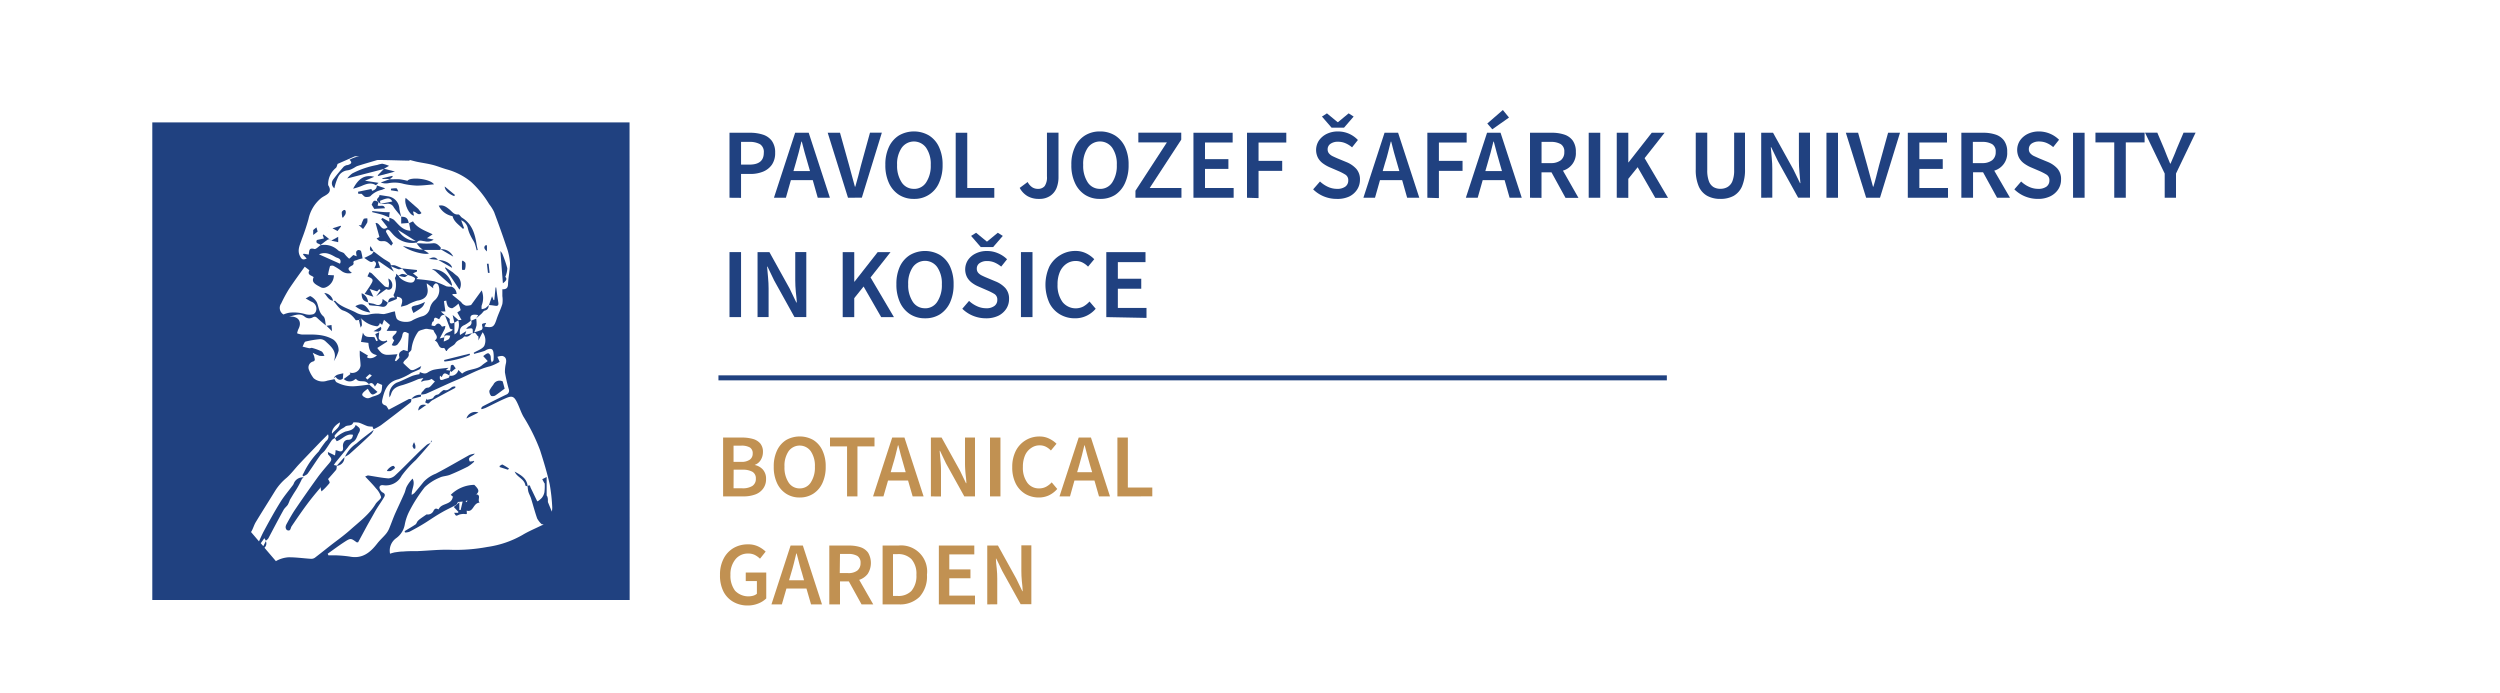 <?xml version="1.0" encoding="UTF-8"?> <svg xmlns="http://www.w3.org/2000/svg" id="Layer_1" data-name="Layer 1" viewBox="0 0 500 138.52"><defs><style>.cls-1{fill:#204180;}.cls-2{fill:#c19152;}</style></defs><path class="cls-1" d="M125.91,24.48H30.46V120h95.47ZM94.67,92.23l-.71.08c-.55-1,.53-.92,1-1.58a4.75,4.75,0,0,0-1.06.26c-2.25,1.25-4.47,2.56-6.75,3.75a6.56,6.56,0,0,0-2.42,1.63c-.6.76-1.22,1.5-1.85,2.24a3.15,3.15,0,0,1-.54.36c-.06-1.15.78-2.1.18-3.25a7.08,7.08,0,0,0-1.17,1.59c-.21.4-.27.87-.45,1.29-.59,1.35-1.23,2.69-1.82,4-.45,1-.83,2.13-1.28,3.19a4.31,4.31,0,0,1-.68,1.07c-.53.62-1.15,1.17-1.65,1.81-1.41,1.83-3,3.15-5.55,2.64a25.43,25.43,0,0,0-3-.25c-.41,0-.83,0-1.24,0l-.14-.32c1.08-.76,2.14-1.56,3.24-2.28,1.35-.88,1.37-.85,2.55,0,0,0,.11,0,.29,0L73.49,105c.49-.87,1-1.75,1.47-2.61s1.24-1.91,1.82-2.89c.22-.35.33-.73-.24-1A1.36,1.36,0,0,1,76,97.9c-.27-.56,0-.91.58-.87a3.54,3.54,0,0,0,3.75-1.88A21.36,21.36,0,0,1,83.17,92c1-1.11,2-2.24,2.94-3.37a2.14,2.14,0,0,0-.74.31c-.77.67-1.51,1.38-2.23,2.1-1.36,1.34-2.68,2.72-4.07,4a2.18,2.18,0,0,1-1.38.64c-1.36-.1-2.71-.39-4.06-.59-.15,0-.32.11-.6.21.8.86,1.54,1.59,2.18,2.39a4,4,0,0,1,1,1.7c.06.32-.58.76-.9,1.15a1,1,0,0,0-.16.2c-1.29,2.17-3.32,3.63-5.15,5.28-1,.88-2,1.64-3.09,2.45-1.31,1-2.61,2.07-3.94,3.08a1.26,1.26,0,0,1-.8.21c-1.5-.09-3-.32-4.5-.3a5.89,5.89,0,0,0-2.32.67.57.57,0,0,0-.16.11l-2.3-2.69a1.14,1.14,0,0,0,.28-1.32l-.51,1-.51-.59.72-1,.3.5a2.25,2.25,0,0,0,.5-.47c1-1.9,2-3.81,3.05-5.7.21-.38.6-.67.83-1a6.46,6.46,0,0,0,.43-1c.32-.53.6-1,.85-1.4a18.85,18.85,0,0,0,1.57-2.81l.33-.28a1.91,1.91,0,0,0-2,1.29,1.56,1.56,0,0,1-.23.36c-.82,1.1-1.72,2.14-2.44,3.31-1.16,1.87-2.22,3.8-3.26,5.73-.37.68-.68,1.4-1,2.11l-1.6-1.88a.76.76,0,0,0,.08-.11c.35-.59.52-1.28.87-1.86,1.27-2.1,2.59-4.16,3.87-6.25a10.88,10.88,0,0,1,2.28-2.6c.94-.82,1.69-1.86,2.55-2.77,1.39-1.48,2.8-2.93,4.2-4.39l1.55-1.56a1.11,1.11,0,0,1-.4,1.37,21.67,21.67,0,0,0-1.48,2.09,15.75,15.75,0,0,0-2.82,3.94,8.4,8.4,0,0,1-.42.78l.21.24c.29-.19.67-.31.86-.58.86-1.19,1.64-2.44,2.5-3.64.28-.4.75-.66,1-1.06.48-.64.88-1.34,1.35-2a1.83,1.83,0,0,1,.6-.39c0-.18-.14-.42-.06-.52A8,8,0,0,1,68,86c.29-.25.68-.39,1-.65.46-.43,1.32,0,1.64-.82,0-.11.75-.06,1.12,0,.6.18,1.15.5,1.75.7a4.4,4.4,0,0,0,1,.09c0,.09.11.31.2.53a10.78,10.78,0,0,0,1.46-.79q3-2.25,5.95-4.58c.15-.12.12-.46.18-.7h0c.63-.15,1.27-.29,1.89-.46a1.58,1.58,0,0,0,0-.41,3.77,3.77,0,0,0,1-.15c2.09-.91,4.14-1.92,6.25-2.8s4.24-2.15,6.59-2.71a10,10,0,0,0,1.9-.88l-.45-1a2.65,2.65,0,0,1,1-.18c.72.18.83.75.72,1.42a6.85,6.85,0,0,0-.21,1.89,31.68,31.68,0,0,0,.76,3.31.83.83,0,0,1-.5,1.11c-1.57.75-3.12,1.54-4.68,2.33-.14.07-.23.25-.35.37a2.26,2.26,0,0,1,.11.22,6.64,6.64,0,0,0,.79-.26c1.4-.66,2.76-1.4,4.19-2,1.15-.48,1.54-.26,2.15,1,.44.9.74,1.88,1.23,2.75a37.63,37.63,0,0,1,3.32,6.7c.72,2.25,1.41,4.52,1.93,6.82a36.25,36.25,0,0,1,.51,4.67,5.25,5.25,0,0,1-.08.81l-.79-1.92c0-.47,0-.76-.09-1,0-.13-.15-.24-.16-.37,0-1.15,0-2.3,0-3.64l-.88.44c.12.23.24.47.37.7,0,.07.13.12.12.18a10.09,10.09,0,0,1-.06,1.74,2.7,2.7,0,0,1-.5,1.09,4.3,4.3,0,0,1-.84.71s-.11,0-.14-.1c-.43-.86-.83-1.74-1.26-2.59-.11-.22-.11-.79-.61-.33-.15-1.59-1.38-2.25-2.6-2.92a2.29,2.29,0,0,0,.42.64c.63.67,1.57,1.08,1.73,2.14,0,.08.29.12.45.18a6.15,6.15,0,0,0,.14,1.06c.14.46.39.89.54,1.35.41,1.33.76,2.68,1.22,4a4.67,4.67,0,0,0,.88,1.13l.42.1c-.19.08-.38.14-.56.23-1.24.61-2.52,1.14-3.69,1.85a19.64,19.64,0,0,1-7,2.39,34.28,34.28,0,0,1-7.36.57c-2.17-.08-4.35.17-6.53.26-1,0-2,0-2.92.08-.59,0-1.17.1-1.75.18a8.68,8.68,0,0,0-.91.26,3.06,3.06,0,0,1,1.23-3.11A4.25,4.25,0,0,0,80.94,105a9.68,9.68,0,0,1,1-2.89,29,29,0,0,1,3-4.66,9.73,9.73,0,0,1,3-1.93c.59-.3,1.34-.29,2-.54,1.24-.5,2.44-1.06,3.63-1.66a7.71,7.71,0,0,0,1.28-1l-.12-.18M66.4,86.7C66.28,86,67,85,68,84.48c-.08,1.11-1,1.48-1.55,2.22m7.31-9.86c.44-.37.82-.32,1.22.47l.51-.73.94.41c-.08,1.6-.16,1.8-1.79,2.3-.54.16-.94.57-1.6.22s-.82-.61-.22-1.18a9.06,9.06,0,0,1,.74-.58c.77,1.38.87,1.41,1.94.64l-1.74-1.55m-.27-.93-.35-.35a7.76,7.76,0,0,1,.79-.73c.05,0,.29.18.44.29l-.88.79m14.5-.78.37.29c.37-.9.58-.94,1.57-.29h0c-.06.14-.08.36-.19.41-.32.15-.68.21-1,.35-.73.29-.86,0-.74-.76M69.49,33a1.68,1.68,0,0,0-.75.34c-.73.83-1.45,1.69-2.11,2.57a1.24,1.24,0,0,0,.25,1.75,9.54,9.54,0,0,1,.68-2.12,2.38,2.38,0,0,1,2-1.48,3.05,3.05,0,0,0,1-.36c.32-.14.6-.39.93-.5,1.22-.39,2.46-.74,3.69-1.11a1.58,1.58,0,0,1,.42-.09c2.08,0,4.16.1,6.24.13.07,0,.15-.2.11-.14.54.14,1,.27,1.46.37,1,.21,2.08.35,3.1.61s1.94.66,2.93.93a13,13,0,0,1,4.78,2.48,20.07,20.07,0,0,1,3.61,4.45,7.72,7.72,0,0,1,1,1.6c.84,2.26,1.67,4.54,2.43,6.83A12,12,0,0,1,102,52.6c0,1.36-.32,2.73-.39,4.1,0,.76-.22,1.2-1.14,1.15v1.36a5.3,5.3,0,0,1,0,1.59c-.32,1.06-.84,2.07-1.18,3.13-.49,1.47-.78,1.67-2.4,1.39.11-.23.21-.46.35-.74-.93.15-.91.14-.74.88a.58.58,0,0,1-.2.53,14.08,14.08,0,0,1-1.47.48,8.41,8.41,0,0,0,.48-1.41,6.77,6.77,0,0,0-.07-1.34l-1,.42a.86.86,0,0,1-.5,1.15c-.21.1-.35.34-.53.51l.33-.06c1.05-.15,1.05-.15,1,1,.68-.53.72.42,1.14.52a6.68,6.68,0,0,1,0,.83l.84-1.64a2.7,2.7,0,0,1,.33,2.73c-.4.64-1.38.93-2.1,1.37l.06.23c.67-.18,1.35-.35,2-.56.22-.06.4-.23.61-.31.86-.32,1.22-.1,1.29.79a6,6,0,0,1,0,1.27c0,.19-.25.36-.38.54,0-.19-.12-.38-.15-.57s0-.6-.09-.82c-.35-.64-.54-.62-1.45.1l.91,1c-.33.24-.75.49-1.12.81-1.13,1-2.81.69-4,1.69L91.66,74a1.47,1.47,0,0,1-1.77,1.12c0-.31.09-.63.14-.94l.23.21.91-.75c-.35-.19-.39-1-1-.53-.05.37-.09.69-.13,1l-.87-.1.53-.43a1.2,1.2,0,0,0-.23,0c-.91.11-1.84.18-2.74.37a4.32,4.32,0,0,0-1.25.59c-.52.31-1,.08-1.5-.12l-.11.42a8.46,8.46,0,0,0-1.37.32c-1.06.43-2.09,1-3.15,1.37a2.67,2.67,0,0,0-1.44,2.95,4.8,4.8,0,0,0,.29-.6c.32-1.21,1.22-1.59,2.33-1.87a27.55,27.55,0,0,0,3.09-1.17,8.55,8.55,0,0,1,1.06-.22l-.52.69c.12,0,.22,0,.27,0,.55-.34,1.26-.1,1.82-.51.08-.06.51.35.74.51-.53.5-.94,1.19-1.38,1.22-.68,0-.78.55-1.15.82-.16.11-.19.39-.29.6a2.16,2.16,0,0,0-1.91.87,1.22,1.22,0,0,0-.51,0c-1.34.7-2.67,1.42-4,2.12-.29-.4-.4-.77-.62-.84-.82-.26-.8-.66-.61-1.43.44-1.84,1.09-3.34,3.2-3.83a13.19,13.19,0,0,0,2.51-1.22c.57-.28,1.16-.5,1.73-.78.12-.06.14-.29.3-.63-.59.31-1,.56-1.45.74a.9.9,0,0,1-.72,0,19.42,19.42,0,0,1-1.44-1.34c.12-.72,1.36-1,1.07-2,.2-.24.55-.47.57-.72a7.58,7.58,0,0,1,1.29-3.47c.22-.35.88-.45,1.37-.61a1.32,1.32,0,0,1,.68,0c.39.07,1.06.11,1.1.29.17.66,1.19,1.27.23,2a2.65,2.65,0,0,1,.35.23c.47.46.43,1.47,1.49,1.26.1,0,.27.39.42.61,0,0,.12,0,.13,0,.37-.76,1.36-1,1.69-1.5.44-.75,1.21-.76,1.68-1.27.07-.08.21-.17.28-.14.68.2,1-.32,1.45-.66L93,67c.08-.25.16-.51.25-.78L92,67c-.12-1,0-1.62.9-2a5.61,5.61,0,0,0,1.26-.88c-.27-1,.12-1.37,1.49-1.1l-.41.64c.33-.28.67-.57,1-.86s.44-.6.71-.68c.65-.16.77-.59.81-1.12a4.32,4.32,0,0,1-.67.62,3,3,0,0,1-.75.22,2.12,2.12,0,0,1,0-.76,4.11,4.11,0,0,0,0-3L94.22,61a3.4,3.4,0,0,1-1,.14,1.85,1.85,0,0,1-.72-.4c-.13-.09-.2-.27-.32-.37l-1.72-1.4a1,1,0,0,1,.11-.17l.75,0a1.64,1.64,0,0,0-1-1.47l0,0,0,0v0a3.62,3.62,0,0,1-1.05-.07,20.78,20.78,0,0,0-2.42-1,32.65,32.65,0,0,0-3.56-.44c0-.07.17-.2.3-.36l-1-.79.81-.37L83.39,54l-3-.32v0A14.78,14.78,0,0,0,79,53.07a2.41,2.41,0,0,0-.8,0c-.08-.18-.12-.44-.26-.54-.45-.34-1-.59-1.42-.92-.62-.43-1.2-.89-1.8-1.34a1.48,1.48,0,0,1-.39.56,15.63,15.63,0,0,1-1.48.75c1.35.95,1.35.95,1.92.61.71.4.4.85.08,1.48l1.18-.13c-.18-.51-.29-.84-.41-1.17l.15-.12,3,2.07-.58-1.09a14.1,14.1,0,0,0,1.46.61c.23.07.52-.07.78-.11l1.11,1.31,0,0,.06,0h0l0-.05c.31.12.64.21.94.35s.47.25.47.38a1,1,0,0,1-.31.65c-.66.52-2.76-.41-3-1.28l0,0-.07,0h0l0,0-.42-.35a1.2,1.2,0,0,1,0,.37c0,.2-.26.41-.22.57A4.29,4.29,0,0,1,78.7,59c0,.1.17.34.26.51-.74-.06-1.28.13-1.34,1,.57-.23,1.15-.45,1.72-.71.07,0,0-.3.07-.46,1.09.2,1.27.57.75,2A9.18,9.18,0,0,0,81.43,61a9.72,9.72,0,0,1,2-.87c1.66-.22,2.41-1.18,2-2.79a4.24,4.24,0,0,1-.08-.68l1.31,1c0-.11-.09-.33,0-.48a1.12,1.12,0,0,1,.51-.52c.11,0,.43.17.49.33A2.71,2.71,0,0,1,87,60a3,3,0,0,0-1,1.56,2.11,2.11,0,0,1-1.59,1.71,9.24,9.24,0,0,0-2.11.9c-.91.43-2.67.18-3-.52A4.83,4.83,0,0,1,79,62.29c-.2,0-.47.08-.73.14a13.63,13.63,0,0,1-1.49.39,9.72,9.72,0,0,1-1.06-.1,7.83,7.83,0,0,0-1.61.11,3.69,3.69,0,0,1-2.81-.26c-1.41-.79-3.07-1.13-4.23-2.38,0-.06-.23,0-.38,0,.64.69,1.17,1.69,2,1.93A4.79,4.79,0,0,1,71.12,64c.09.12.44,0,.66,0l.48-.3a5.24,5.24,0,0,0,3.15,1.56c.12,0,.3-.16.41-.28a1.31,1.31,0,0,0,.15-.38,5.19,5.19,0,0,0,.46.36c.11-.29.22-.58.37-1L78,65c-.18.32-.4.71-.68,1.18h2c.12.79-1.48,1-.48,1.88-.16.32-.32.61-.49.95a.94.94,0,0,0,1.34-.38,3.83,3.83,0,0,0,.75-1.44c.18-1.21.76-.75,1.31-.49-.07,1.22-.14,2.38-.21,3.54l-.83-.25c-.53.26-1.11.53-.83,1.42.07.19-.43.56-.67.84l-.24-.14c.14-.34.27-.69.51-1.27-.84.06-1.51.14-2.17.12a2.08,2.08,0,0,1-1-.37,5.52,5.52,0,0,1-.85-1l2-1.28a2.72,2.72,0,0,1-.11-.25,1.13,1.13,0,0,1-1.61-.37c0-.58.08-.92.1-1.25l-.79.38c.16.4.34.84.51,1.28l-.3.13-.37-.78c-.82-.16-1.9.26-2.3-.94-.12.57-.24,1.14-.39,1.87l1.48.2c.13,1.61.53,2.18,1.71,2.45-.48.6-1.65.84-2,.38l.22-.28-1.66-1c0,.16,0,.43,0,.7,0,.76.16,1.53.16,2.3a1.66,1.66,0,0,1-2.18,1.37l.16.3-1.33,1a1.63,1.63,0,0,0,2,.25,2.44,2.44,0,0,1,.44-.28c.54.77,1.47.27,2.11.66a3.78,3.78,0,0,1,.57.49c-1.07.12-2.15.29-3.23.34a6.76,6.76,0,0,1-3.32-.8c-.2-.1-.29-.41-.43-.63-.48.1-1,.21-1.43.3a2.78,2.78,0,0,1-2.75-.49,6.46,6.46,0,0,1-.91-1.63,1.23,1.23,0,0,1,.67-1.67c.66-.15.47-.51.39-.88,0-.22-.16-.44-.32-.91a9.28,9.28,0,0,0,1.35.61,3.47,3.47,0,0,0,1,0c-.19-.3-.32-.74-.61-.89a10.57,10.57,0,0,0-1.93-.7c-.15,0-.35.1-.52.07-.45-.08-.89-.21-1.33-.32.19-.34.33-.9.58-1A20,20,0,0,1,64,67.83a1.6,1.6,0,0,1,1.08.41c1.1,1.05,2.43,2,1.69,4a8.08,8.08,0,0,0,.95-2.08,2.62,2.62,0,0,0-1.07-2.25c-2-1.17-4.1-1-6.23-1a3.6,3.6,0,0,1-1-.25,4.34,4.34,0,0,1,.25-.82c.73-1.35.14-2.46-1.36-2.52l-.49,0c1-.18,2.13-.82,3.1,0a1.39,1.39,0,0,0,1.66.13c.5-.25.71,0,1,.27.51.49,1.07.93,1.6,1.38-.14-.65-.11-1.49-.51-1.84-.94-.8-.89-1.89-1.32-2.84a3.2,3.2,0,0,0-1.22-1.17c-.15-.1-.57.23-1,.44.54.3.85.51,1.18.66a1.48,1.48,0,0,1,.9,1.83,1,1,0,0,1-.55.66,3,3,0,0,1-1.57,0,7.93,7.93,0,0,0-3.2-.3,5,5,0,0,0-1.19.36,1.53,1.53,0,0,1-.46-2.21,28.33,28.33,0,0,1,1.55-2.87c1-1.51,2.09-3,3.16-4.48l.93.71c-.52,1,.48,1,.85,1.39-.47,1,.24,1.39,1.5,2.05a1.15,1.15,0,0,0,.87,0,2.65,2.65,0,0,0,1.68-2.43L65.6,55A14.13,14.13,0,0,1,66,53.25c0-.1.51-.18.69-.08a12,12,0,0,1,1.58,1,2.34,2.34,0,0,0,2.11.41c-.92-.72-.89-1,.08-1.5.12-.06.28-.27.26-.37-.17-.65.43-.58.72-.73a4.83,4.83,0,0,1,1.07-.29,10.11,10.11,0,0,0-.3-1.46c-.05-.14-.39-.25-.58-.22a.6.6,0,0,0-.4.39,2.7,2.7,0,0,0,.12.86L70.67,51c-.31.27-.79.78-.86.72a6.43,6.43,0,0,1-1-1.07c-.34-.25-.89-.31-1.22-.61a4,4,0,0,0-3.47-1c-.43.27-.93.85-1.25.76-1.14-.34-1,.42-1.13,1.12l-1-.18-.15.16.75.8c-.68.33-1,.23-1.32-.44-.66-1.23,0-2.33.35-3.45a42.2,42.2,0,0,0,1.33-4,7.35,7.35,0,0,1,2.54-4.2c.73-.6,2.46-.93,1.39-2.59,0,0,0,0,0-.08a4.2,4.2,0,0,1,1.54-3.35c.2-.18.24-.53.35-.81L71,31.25h.9a6,6,0,0,0-2,.71c.71.63.21.86-.4,1.07M88.82,60.21l.44-.09a3.19,3.19,0,0,0,.31,1.11,1.09,1.09,0,0,0,.9.41,5,5,0,0,0,1.22-.93,10,10,0,0,1,.44,1.3c0,.07-.32.23-.67.48L92.31,64l-.64,0a0,0,0,0,1,0,0l-1.14-1,.34,1.54c-.56.19-1,.37-.92-.63,0-.24-.61-.56-.95-.84h0l-.84-.78.92,0c-.1-.67-.19-1.32-.28-2m2.09,4.26.77-.5a3.29,3.29,0,0,1-.21,2.35c-.12.23-.4.36-.56.49ZM89,63.07c.33.85.67,1.7,1,2.65l.57.21c-.52.64-1.61.46-1.74,1.43.13-.1.26-.29.4-.3a4.57,4.57,0,0,1,.82.09c-.09.24-.13.54-.31.69a4.55,4.55,0,0,1-1,.46c.06-.41.1-.63.13-.84l-.92.23c.38-.73.69-1.31,1-1.91a2.9,2.9,0,0,0,.12-.6l-.68.15c-.35-.49-.74-1-1.36-.18-.09.11-.48,0-.73-.06a3.06,3.06,0,0,1,.16-.63c0-.12.29-.19.3-.29.06-1.07.64-.49,1.07-.31.29-.46.45-1.06,1.16-.79M63.83,50.85c1.29-.55,2.28,0,3.28.57.43.23,1.07.23,1,1,0,0,0,.1-.12.32l-4.16-1.86"></path><polyline class="cls-1" points="64.1 49.02 64.11 49.02 64.11 49.02 64.1 49.02"></polyline><path class="cls-1" d="M86.13,88.61l0,0h0Z"></path><path class="cls-1" d="M94.17,64.14h0v0l0,0"></path><path class="cls-1" d="M97.76,61v0a0,0,0,0,1,0,0Z"></path><path class="cls-1" d="M67.07,92.54c.82-1,1.64-2,2.48-3.05a4.38,4.38,0,0,1,1-1.07c.78-.43.84-1.22,1.22-1.85.56-.92-.09-1.12-.63-1.59-.37,1-1.16,1.13-2.06,1.33A6.88,6.88,0,0,0,67,87.66l.34.58c1.16-.37,1.89-1.6,3.26-1.28-.1.66-.31,1-1,1s-1.1.67-1,1.44-.23,1.06-1,.76a4.71,4.71,0,0,0-.48-.14c0,.4-.08.72-.12,1.07l-1.43-.69c.06.31,0,.47.12.55.74.81.74,1,.08,1.77s-1.57,1.82-2.27,2.79q-2.25,3.12-4.41,6.3c-.63.92-1.17,1.9-1.71,2.88-.23.41-.43.88,0,1.32h0s0,0,0,0a0,0,0,0,1,0,0c.78.34.69-.37.94-.75,1-1.48,2-2.94,3.06-4.37.84-1.13,1.74-2.23,2.66-3.3s2.12-2.37,3.15-3.58c.17-.2.13-.59.18-.89l-.06,0L66.76,93c.1-.15.2-.3.31-.44"></path><path class="cls-1" d="M67,87.68l0,0h0v0Z"></path><path class="cls-1" d="M81.76,44.67l.06,0v0a.11.11,0,0,0-.06.07"></path><path class="cls-1" d="M84.86,48.22a2,2,0,0,0,1.87-.31l-1.34-.28,1.14-.77c-1.51-.72-3.13-1.27-3.93-2.59l-.78.37c.1.49.19,1,.28,1.51-1.6-.1-2.38-1.23-3.3-2.17a2.62,2.62,0,0,0-.94-.42v.78l-1.36-.75-.26.26,1.27,1.61c-1.29,1-1.48-1-2.4-.86.27,1,.54,1.93.78,2.81l-.58.27c.58.61.58.58,1.49.54a1.39,1.39,0,0,1,.77.31,6.47,6.47,0,0,1,.67.61l.35-.49c-.5-.8-1-1.55-1.4-2.31,0-.07.11-.37.22-.4a.61.61,0,0,1,.49.16c.41.4.74.89,1.18,1.24a5,5,0,0,0,4.2,1.17l0,.05h.06l0,0c.4-.68,1-.38,1.57-.31m-5.31-2.28,3.52,2.23a4.21,4.21,0,0,1-3.52-2.23"></path><path class="cls-1" d="M90.81,99.5l-.24-.15c-.29,1.74-2.29,1.18-2.85,2.53-.4-.15-.66-.34-1,.25a1.27,1.27,0,0,1-1.4.75c-.49.34-.88.59-1.24.86a3.21,3.21,0,0,0-.55.49c-.16.2-.23.52-.43.66-.7.47-1.44.89-2.16,1.33,0,.09,0,.19.08.28a2.61,2.61,0,0,0,.85-.14c1.18-.62,2.35-1.26,3.49-2s2-1.32,3.08-1.93c.9-.52,1.86-.94,2.76-1.45.21-.11.29-.43.39-.59l1.21-.1a3.58,3.58,0,0,0,1.68-.82c1.46-1,1.56-1.34.38-2.5a6.81,6.81,0,0,0-4.71,2l.62.52"></path><path class="cls-1" d="M91.57,102.56h-.74c.37.7.36.67,1,.37a3,3,0,0,1,.9-.14c.21,0,.55.07.61,0s0-.43,0-.66c1.38.4,1.26-1.56,2.59-1.6-.52-.53.38-1.5-.66-1.67a6,6,0,0,0-1.79.26c0,.08.09.16.14.24-.08.33-.15.67-.24,1.08-.35-.27-.53-.42-.75-.58L92.13,102l-.26,0v-1.54l-1.11.94.95,1-.14.18"></path><path class="cls-1" d="M90.51,43.23c.3,1.18,1.31,1.74,2.06,2.53l.25-.13c-.19-.52-.38-1-.59-1.58a2.19,2.19,0,0,1,1.34,1.62,7.07,7.07,0,0,0,.68,1.73c.2.43.52.82.69,1.26a12.53,12.53,0,0,1,.39,1.4l.22-.06c-.07-.33-.16-.66-.21-1-.33-2.17-.89-4.2-2.92-5.45-.29-.18-.53-.68-.75-.66-.89.1-1.24-.57-1.78-1s-1.22-1-2.14-.75a3.8,3.8,0,0,0,2.76,2.09"></path><path class="cls-1" d="M72.93,58.77l1.86.62c-.05,0-.12,0-.14-.1-.22-.45-.43-.91-.71-1.49l1.49.48.41-.44.27.19-.87,1.23L77,58c.11-.08.28-.2.35-.16a.72.72,0,0,0,1.1-.57,1.51,1.51,0,0,0-.78-1.57,8.08,8.08,0,0,0,.14.9,4,4,0,0,1-.12.89c-.26-.09-.6-.09-.79-.27-.86-.82-1.68-1.7-2.54-2.54a1.8,1.8,0,0,0-.48-.24c-.07.16-.14.32-.22.48s-.11.24-.17.36c1.22.5,1.28.69.57,1.8-.32.52-.67,1-1.1,1.65"></path><path class="cls-1" d="M78,35.81h0l0,0h0l-1.85.69a2.85,2.85,0,0,0,1.53.14,6.5,6.5,0,0,1,3.1.15,15,15,0,0,0,2.56.33c1.17,0,2.34-.16,3.46-.25-.71-1.1-4.68-1.57-5.31-.71a14.35,14.35,0,0,0-1.51-.3c-.66-.05-1.33,0-2,0Z"></path><path class="cls-1" d="M76.81,33.75h0l1-.58a7,7,0,0,0-1.36-.43,5.42,5.42,0,0,0-1,.25,17.42,17.42,0,0,0-5,1.7,4.73,4.73,0,0,0-1,1l7.41-1.92Z"></path><path class="cls-1" d="M98.93,79.18c.63-.4,1.22-.88,2-1.45-.09-.34-.23-.87-.39-1.45a1.37,1.37,0,0,0-1.89.69,6.5,6.5,0,0,0-.78,1.18,1.51,1.51,0,0,0,.33,1c.07.11.55.1.74,0"></path><path class="cls-1" d="M81.13,39.57c-.41,1.25.84,3.59,1.68,3.54-.07-.26-.13-.51-.21-.8.63-.08,1,1,1.7.3l-.65-.84,0,0-2.55-2.23"></path><path class="cls-1" d="M73,36.14l1.85-.78c-2.09-.54-3.26.57-4.23,2.38a13,13,0,0,0,1.55-.49c1-.44,2-.85,3-.2h0l.54-.48L73,36.14"></path><path class="cls-1" d="M88.14,49.49c-.44-.44-.81-.94-1.62-.83a13.28,13.28,0,0,1-2.44,0l-.76,0a8.61,8.61,0,0,0,.58.74c.22.22.48.39.72.59v0l3.45,0c0-.11.12-.29.08-.33"></path><polyline class="cls-1" points="75.22 37.05 75.22 37.05 75.21 37.05 75.22 37.05"></polyline><path class="cls-1" d="M77,37.64l-1.64-.55c0,.66-.41.92-.94,1.08,0,0-.09-.24-.14-.37l-2.68.55.06.41.65,0c.31.26.51.57.77.62s.83,0,1-.15a4.32,4.32,0,0,1,2.28-1.26c.2-.07.39-.17.67-.29"></path><path class="cls-1" d="M75.3,37a.12.12,0,0,0-.08,0l.14,0h0s0,0-.06-.05"></path><path class="cls-1" d="M101.07,55.35a4.84,4.84,0,0,0,.39-1.7,23.73,23.73,0,0,0-1-2.92,2.77,2.77,0,0,0-.38-.52c.17,2.25.33,4.33.5,6.45.53-.42,1-.83.45-1.31"></path><path class="cls-1" d="M69,91.35a5.11,5.11,0,0,0,.9-.54c1.49-1.34,3-2.69,4.41-4.07a2.53,2.53,0,0,0,.42-.76c-1.15.89-2.34,1.73-3.42,2.7A6.5,6.5,0,0,0,69,91.35"></path><path class="cls-1" d="M74.68,86l0,0a0,0,0,0,1,0,0h0s0,0,0,.06"></path><path class="cls-1" d="M90.42,54.38c-.44-.32-.9-.62-1.35-.93,0,0,0,.09-.07.14l2.89,4.34a2.23,2.23,0,0,0-.44-2.73c-.37-.25-.68-.56-1-.82"></path><path class="cls-1" d="M90.5,77.36c-.53.29-.93.87-1.69.64-.15,0-.41.24-.61.39s-.4.47-.65.52a1.14,1.14,0,0,0-.87.61c-.18.3-.8.31-1.22.45l-.12-.24c-.1.25-.21.49-.31.74.62.33.62.32,1-.07a2.32,2.32,0,0,1,.47-.37q2.28-1.25,4.56-2.46l0-.28a1.72,1.72,0,0,0-.56.07"></path><path class="cls-1" d="M86.42,53.86a3.86,3.86,0,0,1,.66.37c1.1,1,2.2,2,3.29,2.94a.58.58,0,0,0,0-.34,4,4,0,0,0-4-3"></path><path class="cls-1" d="M97.76,61l0,0v0h0"></path><path class="cls-1" d="M99.67,60.55c-.17-1-.29-2-.43-3.06h-.13c-.08.84-.17,1.68-.25,2.52l-.16,0c-.09-.25-.19-.5-.29-.77L97.79,61c.41.05.82.06,1.22.15s.76,0,.66-.58"></path><path class="cls-1" d="M84.62,49.89a5.49,5.49,0,0,1-.7,0l-3.33-.69c1.25,1.06,4.59,1.88,5.19,1.47l-1.17-.76v0"></path><path class="cls-1" d="M85,60.38a8.84,8.84,0,0,1-1.5.63c-1.35.28-1.39.31-.81,1.59,1.9-1.18,1.91-1.19,2.31-2.22"></path><path class="cls-1" d="M73.61,60.49h0v0Z"></path><path class="cls-1" d="M75.08,60.88c-.49-.25-1-.13-1.43-.38.08.21.15.53.26.55.78.12,1.58.08,2.34.27s1.08-.2,1.33-.78l-1.06-.74c0,1.15-.76,1.42-1.44,1.08"></path><path class="cls-1" d="M77.59,60.54h0l0,0h0"></path><path class="cls-1" d="M65.91,96.61c.13-.18-.3-.74-.47-1.11-.77.75-1.67,1.37-1.14,2.78a12.06,12.06,0,0,0,1.61-1.67"></path><path class="cls-1" d="M74.06,62.5c-1-1.69-1.63-2-3-1.26a5.92,5.92,0,0,0,3,1.26"></path><path class="cls-1" d="M74.32,40.91c.2.34.37.62.53.87L77,41.65c-.23-.87-1-.29-1.47-.54.07-.27.12-.5.18-.73-.87-.41-1-.34-1.37.53"></path><path class="cls-1" d="M65.93,47.89l-1.24-1-.14.13c.07.2.13.4.23.67L63.37,48c-.38.78.51.67.74,1l1-.77c.27-.19.53-.45.82-.35"></path><polyline class="cls-1" points="64.1 49.02 64.11 49.02 64.11 49.02 64.1 49.02"></polyline><path class="cls-1" d="M66.24,48.13h0l1.4.31V47.36l-1.4.77a.7.7,0,0,0-.31-.24l.31.24Z"></path><path class="cls-1" d="M77.83,43.49v.06h0V43.5h0"></path><path class="cls-1" d="M77,42.43c-.86-.06-1.7-.15-2.55-.22a1.64,1.64,0,0,0,0,.22c.66.17,1.32.31,2,.51.48.15.93.36,1.39.55,0-.35.06-.71.1-1.06a8.81,8.81,0,0,1-.89,0"></path><path class="cls-1" d="M75.65,35.2,79,34.31l-2.19-.56c-.42.45-.85.88-1.27,1.32l.11.13"></path><path class="cls-1" d="M72.71,43.85a5.26,5.26,0,0,0-.48,1.21L71.74,45l.87.8a10.17,10.17,0,0,0,.84-1.3,2.18,2.18,0,0,0,0-.85c-.26.06-.64,0-.76.19"></path><path class="cls-1" d="M87.68,52l2.74,1.57C90.31,52.65,88.8,52,87.68,52"></path><path class="cls-1" d="M80.26,43.36a14,14,0,0,1-.38-1.55,2.64,2.64,0,0,0-2.24-2.54L75.88,39c.13.52-1,.8-.18,1.38v0l0,0,0,0,.39.41L76,40.17c1.6-.68,2-.66,2.47.13l-2.37.46a6.44,6.44,0,0,0,1.24,0,1.3,1.3,0,0,1,1.41.7c.45.66,1,1.26,1.49,1.88h0v1.37l1.5-.12c-.16-.93-.52-1.24-1.48-1.25"></path><path class="cls-1" d="M81.76,44.67a.11.11,0,0,1,.06-.07h-.08s0,0,0,.06"></path><path class="cls-1" d="M68.57,75.72v0l0,0h0"></path><path class="cls-1" d="M66.74,75.65l-.08.07,0,0h0s0-.06.06-.1"></path><path class="cls-1" d="M68.57,75.72l.09-1.06c-.71.18-1.54.16-1.92,1l.36-.28c.39.46.84.85,1.47.35"></path><path class="cls-1" d="M93.29,83.7l2.4-1.19a1.81,1.81,0,0,0-2.4,1.19"></path><path class="cls-1" d="M64.84,58.59c.54.58.84,1.43,1.78,1.56a2,2,0,0,0-1.78-1.56"></path><path class="cls-1" d="M66.62,60.15s0,.05,0,.08l.07,0,0,0-.08,0"></path><path class="cls-1" d="M90.81,39.24,91,39l-2.06-1.71c0,.78.9,1.56,1.88,1.93"></path><path class="cls-1" d="M73.61,60.49l0,0h0v0"></path><path class="cls-1" d="M72.33,58.65c0,1.12.32,1.58,1.28,1.81a2,2,0,0,0-1.28-1.81"></path><path class="cls-1" d="M47.61,105.25a1.87,1.87,0,0,0,.82-2.19c-.42.68-1.24,1.21-.82,2.19"></path><path class="cls-1" d="M92.55,52.1l-.16.18c0,.4,0,.8,0,1.2,0,.17,0,.34.07.51.19,0,.53,0,.54-.1a3.18,3.18,0,0,0,.1-1.22c0-.21-.35-.38-.55-.57"></path><path class="cls-1" d="M78.7,93.2c-.29-.14-1.23.62-1.31,1a2.09,2.09,0,0,0,.74,0,3.69,3.69,0,0,0,.87-.61.8.8,0,0,0-.3-.44"></path><path class="cls-1" d="M77.61,60.55v0h0l0,0"></path><path class="cls-1" d="M68.88,91.44l.05,0s0,0,0,0l-.06,0s0,0,0,.06"></path><path class="cls-1" d="M67.43,93.16a1.64,1.64,0,0,0,1.45-1.72l-1.51,1.69.06,0"></path><path class="cls-1" d="M46.86,107.64c.25-.8.47-1.53.7-2.27-.7.57-1.21,1.83-.7,2.27"></path><path class="cls-1" d="M47.56,105.37a.46.46,0,0,1,.07-.07l0,0,0,0,0,.1"></path><path class="cls-1" d="M68.65,43.46c.17-.25.43-.48.48-.75.14-.66-.2-1-.69-.45-.21.21,0,.81,0,1.23l.25,0"></path><path class="cls-1" d="M101.6,93.94c.06-.08.13-.15.2-.23a12.39,12.39,0,0,0-1.29-.79c-.13-.06-.38.17-.58.26l0,.23,1.64.53"></path><path class="cls-1" d="M88.11,49.84l0,0h0v0h.06"></path><path class="cls-1" d="M88.11,49.84l2.54,1.48a2.61,2.61,0,0,0-2.54-1.48"></path><path class="cls-1" d="M83.64,82.11,85.24,81c-1-.24-1.54.14-1.6,1.15"></path><path class="cls-1" d="M72.13,65.53l.26-.48c0-.38-.08-.87-.13-1.36l-.48.31c.12.51.23,1,.35,1.53"></path><path class="cls-1" d="M62.64,46v1l.89-.69-.24-.84-.65.53"></path><path class="cls-1" d="M68.21,45.3l-.08-.15-1.63.51,1,.55.7-.91"></path><path class="cls-1" d="M97.59,54.58l.33,0c-.06-.61-.13-1.22-.2-1.83l-.34,0,.21,1.83"></path><path class="cls-1" d="M78.48,35.17l-2,.47s0,.11,0,.15H78l.54-.42a1.59,1.59,0,0,1-.07-.2"></path><path class="cls-1" d="M97.39,50.25v-1.2l-.28,0c-.48.41-.2.82.28,1.24"></path><path class="cls-1" d="M79.28,37.66a5.05,5.05,0,0,0-1.09.08c0,.11,0,.22,0,.32l1.48.23c-.16-.28-.25-.61-.38-.63"></path><path class="cls-1" d="M85.79,51.79l1.79.18c-.48-.68-1.11-.55-1.79-.18"></path><path class="cls-1" d="M87.61,52h.07l-.05,0h0l0,0"></path><path class="cls-1" d="M74.69,50.22l-.6-1c-.24.74-.08,1.14.6,1"></path><path class="cls-1" d="M74.69,50.22l0,.05,0,0,0-.08h-.1"></path><path class="cls-1" d="M66.3,65l-1,.16,1.1,1.08c-.05-.57-.08-.9-.1-1.24"></path><path class="cls-1" d="M65.3,65.13l0,0,0,0s0,.05,0,.07h.06"></path><path class="cls-1" d="M82.81,88.45a2.66,2.66,0,0,0-.3.73c0,.18.15.39.26.57,0,0,.28,0,.29-.08a1.72,1.72,0,0,0,0-.6,5.13,5.13,0,0,0-.24-.62"></path><path class="cls-1" d="M86.13,88.61l0,0v-.06l0,0"></path><path class="cls-1" d="M86.21,88.12l-.06.45.25-.41-.19,0"></path><polygon class="cls-1" points="65.72 45.38 65.73 45.33 65.68 45.35 65.72 45.38"></polygon><path class="cls-1" d="M76.18,65.35l-1.48.9,1,.09c.44-.2.72-.47.45-1"></path><path class="cls-1" d="M75.73,66.34h0l0,0h0"></path><path class="cls-1" d="M79.7,55.12a5.67,5.67,0,0,0,1.2.29c.19,0,.41-.2.61-.33a3.33,3.33,0,0,0-1-.3c-.25,0-.51.2-.77.34"></path><path class="cls-1" d="M88.83,72c0,.1,0,.2.08.31A17.69,17.69,0,0,0,94,71l-.08-.27L88.83,72"></path><path class="cls-1" d="M145.9,39.55v-13H150a8.25,8.25,0,0,1,2.59.38,3.58,3.58,0,0,1,1.79,1.26,3.91,3.91,0,0,1,.65,2.38,4.07,4.07,0,0,1-.65,2.37,4,4,0,0,1-1.77,1.39,6.56,6.56,0,0,1-2.53.46h-1.87v4.78Zm2.31-6.63h1.69c1.91,0,2.86-.79,2.86-2.37a1.84,1.84,0,0,0-.74-1.7,4.21,4.21,0,0,0-2.2-.47h-1.61Z"></path><path class="cls-1" d="M154.79,39.55l4.24-13h2.71l4.24,13h-2.43l-1-3.53h-4.37l-1,3.53Zm4.36-6.93-.46,1.59H162l-.46-1.59c-.21-.69-.42-1.4-.61-2.13l-.57-2.17h-.08c-.17.73-.35,1.46-.54,2.18S159.36,31.93,159.15,32.62Z"></path><path class="cls-1" d="M169.6,39.55l-4.06-13H168l1.83,6.55c.21.73.4,1.43.57,2.11s.37,1.38.58,2.13h.08c.22-.75.42-1.46.59-2.13s.34-1.38.54-2.11L174,26.53h2.37l-4,13Z"></path><path class="cls-1" d="M182.79,39.78a5.43,5.43,0,0,1-3-.82,5.56,5.56,0,0,1-2-2.35,8.39,8.39,0,0,1-.72-3.63,8.19,8.19,0,0,1,.72-3.6,5.39,5.39,0,0,1,2-2.29,6,6,0,0,1,6,0,5.32,5.32,0,0,1,2,2.29,8.19,8.19,0,0,1,.73,3.6,8.39,8.39,0,0,1-.73,3.63,5.3,5.3,0,0,1-5,3.17Zm0-2a2.83,2.83,0,0,0,2.44-1.3,6,6,0,0,0,.92-3.49,5.68,5.68,0,0,0-.92-3.43,3,3,0,0,0-4.89,0,5.68,5.68,0,0,0-.92,3.43,6,6,0,0,0,.92,3.49A2.85,2.85,0,0,0,182.79,37.77Z"></path><path class="cls-1" d="M191.14,39.55v-13h2.31V37.6h5.41v1.95Z"></path><path class="cls-1" d="M207.82,39.78a4.49,4.49,0,0,1-2.31-.55,4.24,4.24,0,0,1-1.57-1.65l1.59-1.18a2.82,2.82,0,0,0,.91,1.05,2,2,0,0,0,1.12.32,1.67,1.67,0,0,0,1.37-.55,3.1,3.1,0,0,0,.46-1.95V26.53h2.31v8.94a5.85,5.85,0,0,1-.4,2.16A3.48,3.48,0,0,1,210,39.2,3.85,3.85,0,0,1,207.82,39.78Z"></path><path class="cls-1" d="M220,39.78a5.4,5.4,0,0,1-3-.82,5.49,5.49,0,0,1-2-2.35,8.25,8.25,0,0,1-.73-3.63,8.05,8.05,0,0,1,.73-3.6,5.32,5.32,0,0,1,2-2.29,5.56,5.56,0,0,1,3-.8,5.66,5.66,0,0,1,3,.8,5.39,5.39,0,0,1,2,2.29,8.19,8.19,0,0,1,.72,3.6,8.39,8.39,0,0,1-.72,3.63A5.56,5.56,0,0,1,223,39,5.5,5.5,0,0,1,220,39.78Zm0-2a2.85,2.85,0,0,0,2.45-1.3,6,6,0,0,0,.91-3.49,5.68,5.68,0,0,0-.91-3.43,3,3,0,0,0-4.9,0,5.68,5.68,0,0,0-.91,3.43,6,6,0,0,0,.91,3.49A2.86,2.86,0,0,0,220,37.77Z"></path><path class="cls-1" d="M227.09,39.55v-1.4l6.29-9.67h-5.71V26.53h8.58v1.4l-6.31,9.67h6.35v1.95Z"></path><path class="cls-1" d="M238.69,39.55v-13h7.84v1.95H241v3.33h4.68v1.95H241V37.6h5.73v1.95Z"></path><path class="cls-1" d="M249.4,39.55v-13h7.86v1.95h-5.55v3.68h4.73v2h-4.73v5.44Z"></path><path class="cls-1" d="M267.32,39.78a6.66,6.66,0,0,1-2.53-.49,6.54,6.54,0,0,1-2.16-1.42L264,36.3a5.92,5.92,0,0,0,1.59,1.07,4.34,4.34,0,0,0,1.79.4,2.68,2.68,0,0,0,1.69-.45,1.47,1.47,0,0,0,.58-1.22,1.28,1.28,0,0,0-.57-1.17,10.48,10.48,0,0,0-1.44-.74l-1.79-.77a7.12,7.12,0,0,1-1.24-.72,3.45,3.45,0,0,1-1-1.11,3.44,3.44,0,0,1,.18-3.49,4.1,4.1,0,0,1,1.55-1.32,5.11,5.11,0,0,1,2.26-.49,5.5,5.5,0,0,1,2.19.45A5.58,5.58,0,0,1,271.58,28l-1.17,1.47a5.21,5.21,0,0,0-1.31-.82,3.72,3.72,0,0,0-1.52-.3,2.49,2.49,0,0,0-1.48.41,1.31,1.31,0,0,0-.57,1.13,1.21,1.21,0,0,0,.29.82,2.29,2.29,0,0,0,.77.56c.32.15.65.3,1,.45l1.77.73a5.36,5.36,0,0,1,1.89,1.31,3.14,3.14,0,0,1,.74,2.21,3.51,3.51,0,0,1-.56,1.93,3.88,3.88,0,0,1-1.6,1.41A5.58,5.58,0,0,1,267.32,39.78Zm-1-14.24-1.93-2.23,1-.64,2.13,1.76h.08l2.13-1.76,1,.64-1.93,2.23Z"></path><path class="cls-1" d="M272.68,39.55l4.23-13h2.71l4.24,13h-2.43l-1-3.53H276l-1,3.53ZM277,32.62l-.46,1.59h3.33l-.46-1.59c-.21-.69-.41-1.4-.61-2.13s-.38-1.45-.56-2.17h-.08c-.18.73-.36,1.46-.55,2.18S277.24,31.93,277,32.62Z"></path><path class="cls-1" d="M285.47,39.55v-13h7.86v1.95h-5.55v3.68h4.73v2h-4.73v5.44Z"></path><path class="cls-1" d="M293.17,39.55l4.24-13h2.7l4.24,13h-2.43l-1-3.53h-4.38l-1,3.53Zm4.36-6.93-.46,1.59h3.32l-.46-1.59q-.31-1-.6-2.13c-.2-.73-.39-1.45-.57-2.17h-.08c-.17.73-.36,1.46-.55,2.18S297.74,31.93,297.53,32.62Zm.93-6.76-1-1.16L300.57,22l1.23,1.51Z"></path><path class="cls-1" d="M306,39.55v-13h4.4a7.77,7.77,0,0,1,2.44.36,3.39,3.39,0,0,1,1.71,1.21,3.82,3.82,0,0,1,.62,2.29,3.6,3.6,0,0,1-2.58,3.72l3.1,5.44h-2.59l-2.8-5.1h-2v5.1Zm2.31-6.93h1.85a3.18,3.18,0,0,0,2-.57,2,2,0,0,0,.7-1.66,1.7,1.7,0,0,0-.7-1.56,3.81,3.81,0,0,0-2-.45h-1.85Z"></path><path class="cls-1" d="M317.74,39.55v-13h2.31v13Z"></path><path class="cls-1" d="M323.35,39.55v-13h2.31v5.91h.06l4.63-5.91h2.57l-4,5.08,4.68,7.94h-2.55l-3.52-6.13-1.87,2.33v3.8Z"></path><path class="cls-1" d="M344.08,39.78a5.39,5.39,0,0,1-2.6-.59,4,4,0,0,1-1.73-1.91,8.36,8.36,0,0,1-.6-3.44V26.53h2.3V34a6.16,6.16,0,0,0,.33,2.24,2.31,2.31,0,0,0,.93,1.18,2.68,2.68,0,0,0,1.37.34,2.77,2.77,0,0,0,1.4-.34,2.36,2.36,0,0,0,1-1.18,5.9,5.9,0,0,0,.35-2.24V26.53H349v7.31a8.36,8.36,0,0,1-.6,3.44,4,4,0,0,1-1.7,1.91A5.42,5.42,0,0,1,344.08,39.78Z"></path><path class="cls-1" d="M352.24,39.55v-13h2.37l4.05,7.32L360,36.62h.08c-.06-.66-.12-1.39-.19-2.17s-.11-1.54-.11-2.27V26.53H362v13h-2.37l-4.06-7.33-1.33-2.76h-.08c.05.69.11,1.41.19,2.17s.11,1.5.11,2.22v5.7Z"></path><path class="cls-1" d="M365.29,39.55v-13h2.31v13Z"></path><path class="cls-1" d="M373.23,39.55l-4.06-13h2.45l1.83,6.55c.21.73.4,1.43.57,2.11s.37,1.38.58,2.13h.08c.23-.75.42-1.46.59-2.13s.35-1.38.54-2.11l1.81-6.55H380l-4,13Z"></path><path class="cls-1" d="M381.56,39.55v-13h7.84v1.95h-5.53v3.33h4.68v1.95h-4.68V37.6h5.73v1.95Z"></path><path class="cls-1" d="M392.27,39.55v-13h4.39a7.68,7.68,0,0,1,2.44.36,3.39,3.39,0,0,1,1.71,1.21,3.75,3.75,0,0,1,.63,2.29,3.62,3.62,0,0,1-2.59,3.72L402,39.55h-2.59l-2.8-5.1h-2v5.1Zm2.3-6.93h1.86a3.17,3.17,0,0,0,2-.57,2,2,0,0,0,.71-1.66,1.69,1.69,0,0,0-.71-1.56,3.79,3.79,0,0,0-2-.45h-1.86Z"></path><path class="cls-1" d="M407.57,39.78a6.71,6.71,0,0,1-2.54-.49,6.54,6.54,0,0,1-2.16-1.42l1.36-1.57a5.63,5.63,0,0,0,1.59,1.07,4.27,4.27,0,0,0,1.79.4,2.72,2.72,0,0,0,1.69-.45,1.5,1.5,0,0,0,.58-1.22,1.28,1.28,0,0,0-.57-1.17,11.79,11.79,0,0,0-1.44-.74l-1.8-.77a7.5,7.5,0,0,1-1.24-.72,3.53,3.53,0,0,1-1-1.11A3.44,3.44,0,0,1,404,28.1a4,4,0,0,1,1.55-1.32,5.08,5.08,0,0,1,2.26-.49,5.74,5.74,0,0,1,4,1.66l-1.17,1.47a5.16,5.16,0,0,0-1.3-.82,3.78,3.78,0,0,0-1.52-.3,2.53,2.53,0,0,0-1.49.41,1.33,1.33,0,0,0-.56,1.13,1.16,1.16,0,0,0,.29.82,2.25,2.25,0,0,0,.76.56l1,.45,1.77.73a5.36,5.36,0,0,1,1.89,1.31,3.14,3.14,0,0,1,.73,2.21,3.5,3.5,0,0,1-.55,1.93,4,4,0,0,1-1.61,1.41A5.51,5.51,0,0,1,407.57,39.78Z"></path><path class="cls-1" d="M414.61,39.55v-13h2.31v13Z"></path><path class="cls-1" d="M422.85,39.55V28.48h-3.76V26.53h9.83v1.95h-3.76V39.55Z"></path><path class="cls-1" d="M432.94,39.55V34.71L429,26.53h2.46l1.41,3.33.56,1.42.6,1.44h.08c.21-.5.42-1,.62-1.44s.39-.93.57-1.42l1.41-3.33h2.41l-3.92,8.18v4.84Z"></path><path class="cls-1" d="M145.9,63.42v-13h2.31v13Z"></path><path class="cls-1" d="M151.51,63.42v-13h2.37l4.06,7.32,1.33,2.77h.08c0-.67-.12-1.39-.19-2.17s-.11-1.54-.11-2.27V50.41h2.21v13h-2.37l-4.06-7.32-1.33-2.77h-.08c.05.69.12,1.42.19,2.17s.11,1.5.11,2.23v5.69Z"></path><path class="cls-1" d="M168.54,63.42v-13h2.31v5.91h.06l4.63-5.91h2.57l-4,5.07,4.68,7.94h-2.55l-3.52-6.13-1.87,2.33v3.8Z"></path><path class="cls-1" d="M185,63.66a5.43,5.43,0,0,1-3-.83,5.59,5.59,0,0,1-2-2.34,8.47,8.47,0,0,1-.72-3.64,8.26,8.26,0,0,1,.72-3.6A5.42,5.42,0,0,1,182,51a6,6,0,0,1,6,0,5.42,5.42,0,0,1,2,2.28,8.26,8.26,0,0,1,.72,3.6,8.47,8.47,0,0,1-.72,3.64,5.59,5.59,0,0,1-2,2.34A5.46,5.46,0,0,1,185,63.66Zm0-2a2.84,2.84,0,0,0,2.45-1.3,6,6,0,0,0,.92-3.5,5.7,5.7,0,0,0-.92-3.43,3,3,0,0,0-4.89,0,5.7,5.7,0,0,0-.92,3.43,6,6,0,0,0,.92,3.5A2.83,2.83,0,0,0,185,61.65Z"></path><path class="cls-1" d="M197.15,63.66a6.76,6.76,0,0,1-2.54-.5,6.58,6.58,0,0,1-2.15-1.41l1.35-1.57a5.81,5.81,0,0,0,1.59,1.06,4.32,4.32,0,0,0,1.79.41,2.64,2.64,0,0,0,1.69-.46,1.45,1.45,0,0,0,.58-1.21,1.29,1.29,0,0,0-.57-1.18,11.89,11.89,0,0,0-1.44-.73l-1.79-.78a6.19,6.19,0,0,1-1.24-.71,3.59,3.59,0,0,1-1-1.12A3.44,3.44,0,0,1,193.6,52a3.92,3.92,0,0,1,1.55-1.31,5,5,0,0,1,2.26-.49,5.5,5.5,0,0,1,2.19.45,5.72,5.72,0,0,1,1.81,1.2l-1.17,1.47a5.67,5.67,0,0,0-1.31-.81,3.75,3.75,0,0,0-1.52-.3,2.49,2.49,0,0,0-1.48.41,1.29,1.29,0,0,0-.57,1.12,1.23,1.23,0,0,0,.29.83,2.33,2.33,0,0,0,.76.55q.48.24,1,.45l1.77.74a5.34,5.34,0,0,1,1.89,1.3,3.18,3.18,0,0,1,.74,2.22,3.54,3.54,0,0,1-.56,1.93,4,4,0,0,1-1.6,1.4A5.58,5.58,0,0,1,197.15,63.66Zm-1-14.25-1.93-2.23,1-.63,2.13,1.75h.08l2.13-1.75,1,.63-1.93,2.23Z"></path><path class="cls-1" d="M204.19,63.42v-13h2.31v13Z"></path><path class="cls-1" d="M215,63.66a5.78,5.78,0,0,1-3-.78,5.46,5.46,0,0,1-2.12-2.28,8.83,8.83,0,0,1,0-7.3A5.78,5.78,0,0,1,212.09,51a5.71,5.71,0,0,1,3-.81,4.71,4.71,0,0,1,2.19.5,5.8,5.8,0,0,1,1.57,1.15l-1.24,1.49a4.1,4.1,0,0,0-1.1-.82,2.9,2.9,0,0,0-1.36-.31,3.21,3.21,0,0,0-1.88.57,3.79,3.79,0,0,0-1.3,1.62,6.2,6.2,0,0,0-.46,2.52,5.62,5.62,0,0,0,1,3.5,3.37,3.37,0,0,0,4.16.89,4.88,4.88,0,0,0,1.23-1l1.24,1.45a5.53,5.53,0,0,1-1.82,1.4A5.21,5.21,0,0,1,215,63.66Z"></path><path class="cls-1" d="M221.26,63.42v-13h7.84v2h-5.53v3.32h4.68v2h-4.68v3.84h5.73v2Z"></path><path class="cls-2" d="M144.62,99.28V87.51h3.76a7.9,7.9,0,0,1,2.17.27,3,3,0,0,1,1.5.91,2.59,2.59,0,0,1,.54,1.72,3,3,0,0,1-.43,1.56,2.26,2.26,0,0,1-1.2,1V93a3,3,0,0,1,1.61.91,2.69,2.69,0,0,1,.64,1.88,3.11,3.11,0,0,1-.59,1.94A3.35,3.35,0,0,1,151,98.91a6.72,6.72,0,0,1-2.32.37Zm2.09-6.91h1.49a2.82,2.82,0,0,0,1.78-.45,1.44,1.44,0,0,0,.56-1.2,1.34,1.34,0,0,0-.57-1.23,3.33,3.33,0,0,0-1.73-.36h-1.53Zm0,5.29h1.76a3.6,3.6,0,0,0,2-.47,1.65,1.65,0,0,0,.7-1.47,1.49,1.49,0,0,0-.68-1.36,3.92,3.92,0,0,0-2-.42h-1.76Z"></path><path class="cls-2" d="M159.94,99.5a4.89,4.89,0,0,1-2.7-.75,5,5,0,0,1-1.83-2.12,7.54,7.54,0,0,1-.66-3.29,7.33,7.33,0,0,1,.66-3.25A4.9,4.9,0,0,1,157.24,88a5.53,5.53,0,0,1,5.42,0,4.88,4.88,0,0,1,1.82,2.08,7.33,7.33,0,0,1,.66,3.25,7.54,7.54,0,0,1-.66,3.29,5,5,0,0,1-1.82,2.12A4.94,4.94,0,0,1,159.94,99.5Zm0-1.82a2.56,2.56,0,0,0,2.21-1.18,5.4,5.4,0,0,0,.83-3.16,5.14,5.14,0,0,0-.83-3.1,2.74,2.74,0,0,0-4.43,0,5.14,5.14,0,0,0-.82,3.1,5.4,5.4,0,0,0,.82,3.16A2.58,2.58,0,0,0,159.94,97.68Z"></path><path class="cls-2" d="M169.41,99.28v-10H166V87.51h8.9v1.77h-3.41v10Z"></path><path class="cls-2" d="M174.61,99.28l3.83-11.77h2.45l3.83,11.77h-2.19l-.92-3.18h-4l-.92,3.18ZM178.55,93l-.41,1.44h3L180.73,93c-.19-.62-.38-1.27-.55-1.93s-.35-1.31-.51-2h-.08c-.15.66-.32,1.32-.49,2S178.74,92.4,178.55,93Z"></path><path class="cls-2" d="M186.18,99.28V87.51h2.14L192,94.14l1.2,2.5h.07c0-.6-.1-1.26-.17-2s-.1-1.4-.1-2.06V87.51h2V99.28h-2.14l-3.67-6.62L188,90.16h-.07c.05.62.11,1.27.17,2a19.79,19.79,0,0,1,.1,2v5.14Z"></path><path class="cls-2" d="M198,99.28V87.51h2.09V99.28Z"></path><path class="cls-2" d="M207.76,99.5a5.33,5.33,0,0,1-2.68-.7,5.11,5.11,0,0,1-1.92-2.06,7.13,7.13,0,0,1-.71-3.31,7.05,7.05,0,0,1,.73-3.3,5.27,5.27,0,0,1,2-2.11,5.2,5.2,0,0,1,2.7-.72,4.25,4.25,0,0,1,2,.45,5.22,5.22,0,0,1,1.42,1l-1.12,1.35a3.8,3.8,0,0,0-1-.75,2.72,2.72,0,0,0-1.23-.28,2.87,2.87,0,0,0-1.7.52A3.37,3.37,0,0,0,205,91.09a5.68,5.68,0,0,0-.42,2.29,5.05,5.05,0,0,0,.88,3.16,2.83,2.83,0,0,0,2.36,1.14,2.92,2.92,0,0,0,1.4-.33,4.22,4.22,0,0,0,1.12-.88l1.11,1.32a5.15,5.15,0,0,1-1.65,1.27A4.75,4.75,0,0,1,207.76,99.5Z"></path><path class="cls-2" d="M211.9,99.28l3.84-11.77h2.45L222,99.28h-2.2l-.91-3.18h-4L214,99.28ZM215.85,93l-.42,1.44h3L218,93c-.19-.62-.37-1.27-.54-1.93s-.35-1.31-.52-2h-.07c-.16.66-.32,1.32-.49,2S216,92.4,215.85,93Z"></path><path class="cls-2" d="M223.48,99.28V87.51h2.09v10h4.89v1.76Z"></path><path class="cls-2" d="M149.55,121.1a5.72,5.72,0,0,1-2.84-.7,5,5,0,0,1-2-2.06A7,7,0,0,1,144,115a6.82,6.82,0,0,1,.74-3.3,5.2,5.2,0,0,1,2-2.11,5.62,5.62,0,0,1,2.83-.72,4.59,4.59,0,0,1,2.13.45,5.8,5.8,0,0,1,1.43,1L152,111.74a4.5,4.5,0,0,0-1-.73,2.87,2.87,0,0,0-1.38-.3,3.15,3.15,0,0,0-2.53,1.15,4.69,4.69,0,0,0-1,3.12,4.93,4.93,0,0,0,.92,3.16,3.68,3.68,0,0,0,3.63,1,1.93,1.93,0,0,0,.74-.39v-2.54h-2.23v-1.71h4.1v5.19a4.81,4.81,0,0,1-1.57,1A5.66,5.66,0,0,1,149.55,121.1Z"></path><path class="cls-2" d="M154.29,120.88l3.83-11.77h2.45l3.83,11.77h-2.19l-.92-3.18h-4l-.92,3.18Zm3.94-6.26-.42,1.44h3l-.41-1.44c-.2-.62-.38-1.27-.55-1.93s-.35-1.31-.52-2h-.07c-.15.66-.32,1.32-.49,2S158.42,114,158.23,114.62Z"></path><path class="cls-2" d="M165.86,120.88V109.11h4a7.17,7.17,0,0,1,2.2.32,3.08,3.08,0,0,1,1.55,1.09,4.06,4.06,0,0,1-.07,4.26,3.54,3.54,0,0,1-1.7,1.19l2.81,4.91h-2.34l-2.54-4.6H168v4.6Zm2.09-6.26h1.67a2.91,2.91,0,0,0,1.85-.51,1.86,1.86,0,0,0,.64-1.51,1.55,1.55,0,0,0-.64-1.41,3.48,3.48,0,0,0-1.85-.4H168Z"></path><path class="cls-2" d="M176.52,120.88V109.11h3.15a5.2,5.2,0,0,1,5.72,5.83,6.06,6.06,0,0,1-1.49,4.44,5.57,5.57,0,0,1-4.13,1.5Zm2.08-1.69h.92a3.61,3.61,0,0,0,2.76-1,4.61,4.61,0,0,0,1-3.22,4.4,4.4,0,0,0-1-3.15,3.7,3.7,0,0,0-2.76-1h-.92Z"></path><path class="cls-2" d="M187.77,120.88V109.11h7.09v1.77h-5v3h4.23v1.77h-4.23v3.47H195v1.76Z"></path><path class="cls-2" d="M197.45,120.88V109.11h2.14l3.67,6.63,1.21,2.5h.07c0-.6-.1-1.26-.17-2s-.1-1.4-.1-2.06v-5.11h2v11.77h-2.14l-3.67-6.62-1.21-2.5h-.07c0,.62.1,1.28.17,2s.1,1.36.1,2v5.14Z"></path><rect class="cls-1" x="143.69" y="75.07" width="189.68" height="1"></rect></svg>